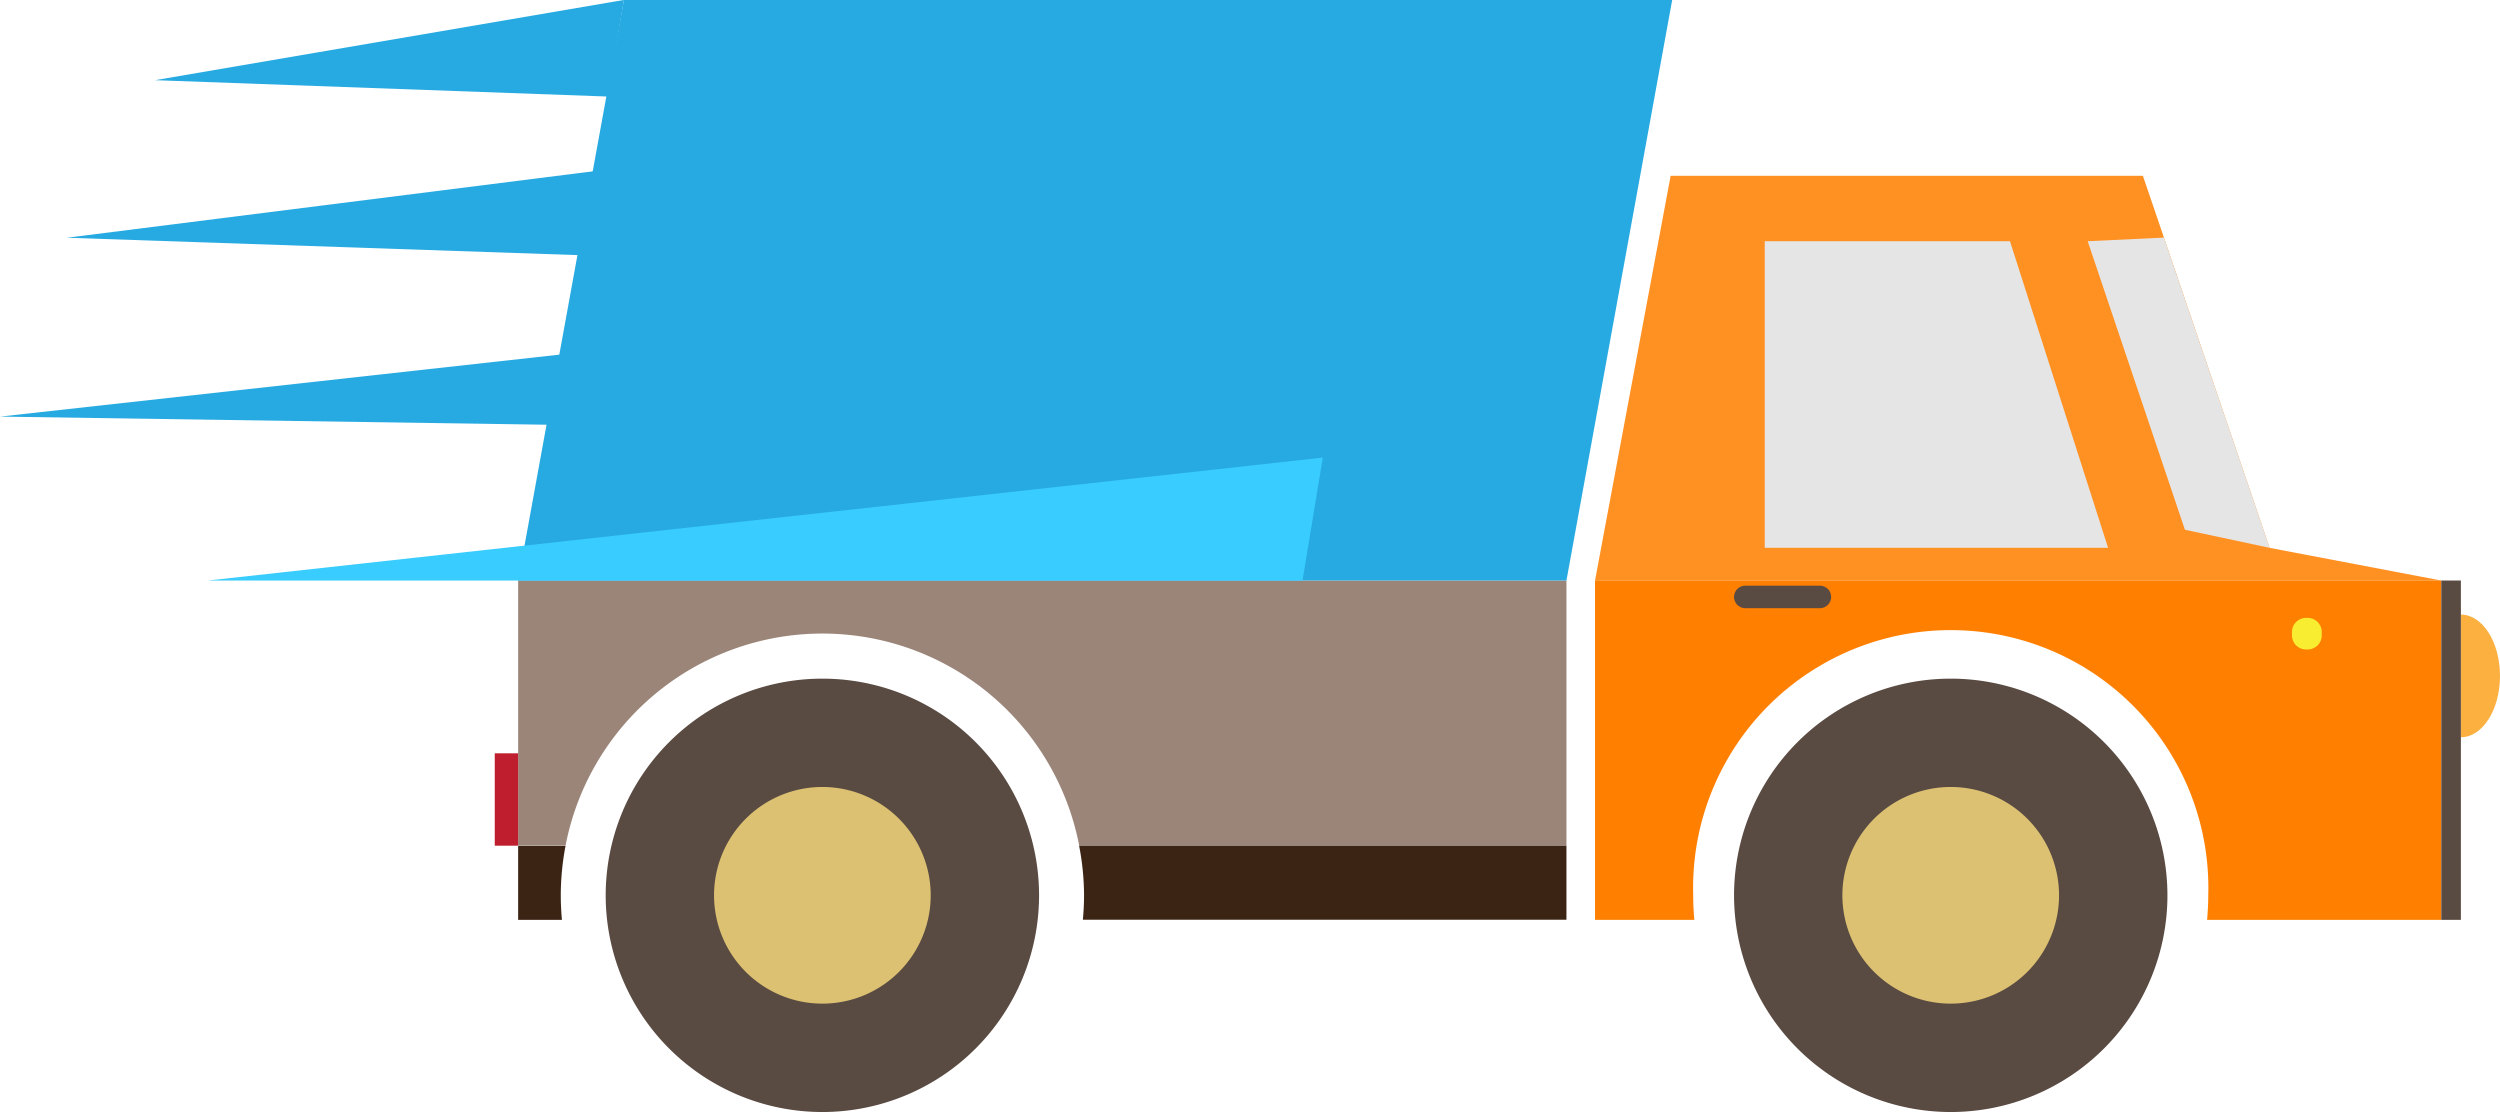 <svg xmlns="http://www.w3.org/2000/svg" width="100.918" height="44.888" viewBox="0 0 100.918 44.888">
  <g id="Group_2" data-name="Group 2" transform="translate(-1209 -1147)">
    <g id="Group_1" data-name="Group 1" transform="translate(886.16 1111.197)">
      <path id="Path_1" data-name="Path 1" d="M350.884,42.2l-1.3,4.018L325.536,45.4Z" fill="#27aae1"/>
      <path id="Path_2" data-name="Path 2" d="M354.979,49.06l-1.5,4.017L322.84,52.62Z" fill="#27aae1"/>
      <path id="Path_3" data-name="Path 3" d="M348.027,35.8l-.661,3.9-18.27-.66Z" fill="#27aae1"/>
      <path id="Path_4" data-name="Path 4" d="M343.756,72.935h1.768q-.046-.49-.047-.99a10.754,10.754,0,0,1,.193-2h-1.914Z" fill="#3c2415"/>
      <path id="Path_5" data-name="Path 5" d="M386.073,59.237H343.756v10.7h1.914a10.558,10.558,0,0,1,20.734,0h19.669Z" fill="#9b8579"/>
      <path id="Path_6" data-name="Path 6" d="M366.4,69.941a10.589,10.589,0,0,1,.2,2c0,.333-.018.663-.048.99h19.521V69.941Z" fill="#3c2415"/>
      <path id="Path_7" data-name="Path 7" d="M409.343,42.9H390.279l-3.052,16.338h34.161l-6.931-1.32Z" fill="#ff9022"/>
      <path id="Path_8" data-name="Path 8" d="M387.227,72.935h4.009c-.03-.327-.046-.657-.046-.99a10.4,10.4,0,1,1,20.791,0c0,.333-.018.663-.047.99h9.455v-13.7H387.227Z" fill="#ff7f00"/>
      <path id="Path_9" data-name="Path 9" d="M423.758,63.088c0-1.367-.708-2.476-1.58-2.476v4.952C423.05,65.564,423.758,64.455,423.758,63.088Z" fill="#fbb040"/>
      <path id="Path_10" data-name="Path 10" d="M364.784,71.945a8.747,8.747,0,1,1-8.748-8.747A8.746,8.746,0,0,1,364.784,71.945Z" fill="#594a42"/>
      <path id="Path_11" data-name="Path 11" d="M360.41,71.945a4.373,4.373,0,1,1-4.374-4.374A4.374,4.374,0,0,1,360.41,71.945Z" fill="#dcc172"/>
      <path id="Path_12" data-name="Path 12" d="M410.333,71.945a8.747,8.747,0,1,1-8.748-8.747A8.748,8.748,0,0,1,410.333,71.945Z" fill="#594a42"/>
      <path id="Path_13" data-name="Path 13" d="M405.958,71.945a4.373,4.373,0,1,1-4.373-4.374A4.373,4.373,0,0,1,405.958,71.945Z" fill="#dcc172"/>
      <path id="Path_14" data-name="Path 14" d="M386.073,59.237H343.756L348.027,35.8h42.315Z" fill="#27aae1"/>
      <path id="Path_15" data-name="Path 15" d="M407.938,57.917H394.077V45.54h9.9Z" fill="#e5e5e5"/>
      <path id="Path_16" data-name="Path 16" d="M414.457,57.917l-3.418-.729L407.114,45.54l3.077-.146Z" fill="#e5e5e5"/>
      <rect id="Rectangle_1" data-name="Rectangle 1" width="0.79" height="13.698" transform="translate(421.389 59.237)" fill="#594a42"/>
      <path id="Path_17" data-name="Path 17" d="M396.757,59.9a.452.452,0,0,1-.454.453h-3.01a.453.453,0,0,1-.454-.453h0a.453.453,0,0,1,.454-.454h3.01a.452.452,0,0,1,.454.454Z" fill="#594a42"/>
      <path id="Path_18" data-name="Path 18" d="M416.562,61.485a.569.569,0,0,1-.6.534h0a.568.568,0,0,1-.6-.534V61.28a.568.568,0,0,1,.6-.533h0a.569.569,0,0,1,.6.533Z" fill="#f9ed32"/>
      <path id="Path_19" data-name="Path 19" d="M375.419,59.237l.819-4.962-45.006,4.962Z" fill="#39ccff"/>
      <rect id="Rectangle_2" data-name="Rectangle 2" width="0.944" height="3.729" transform="translate(342.812 66.212)" fill="#be1e2d"/>
    </g>
  </g>
</svg>
